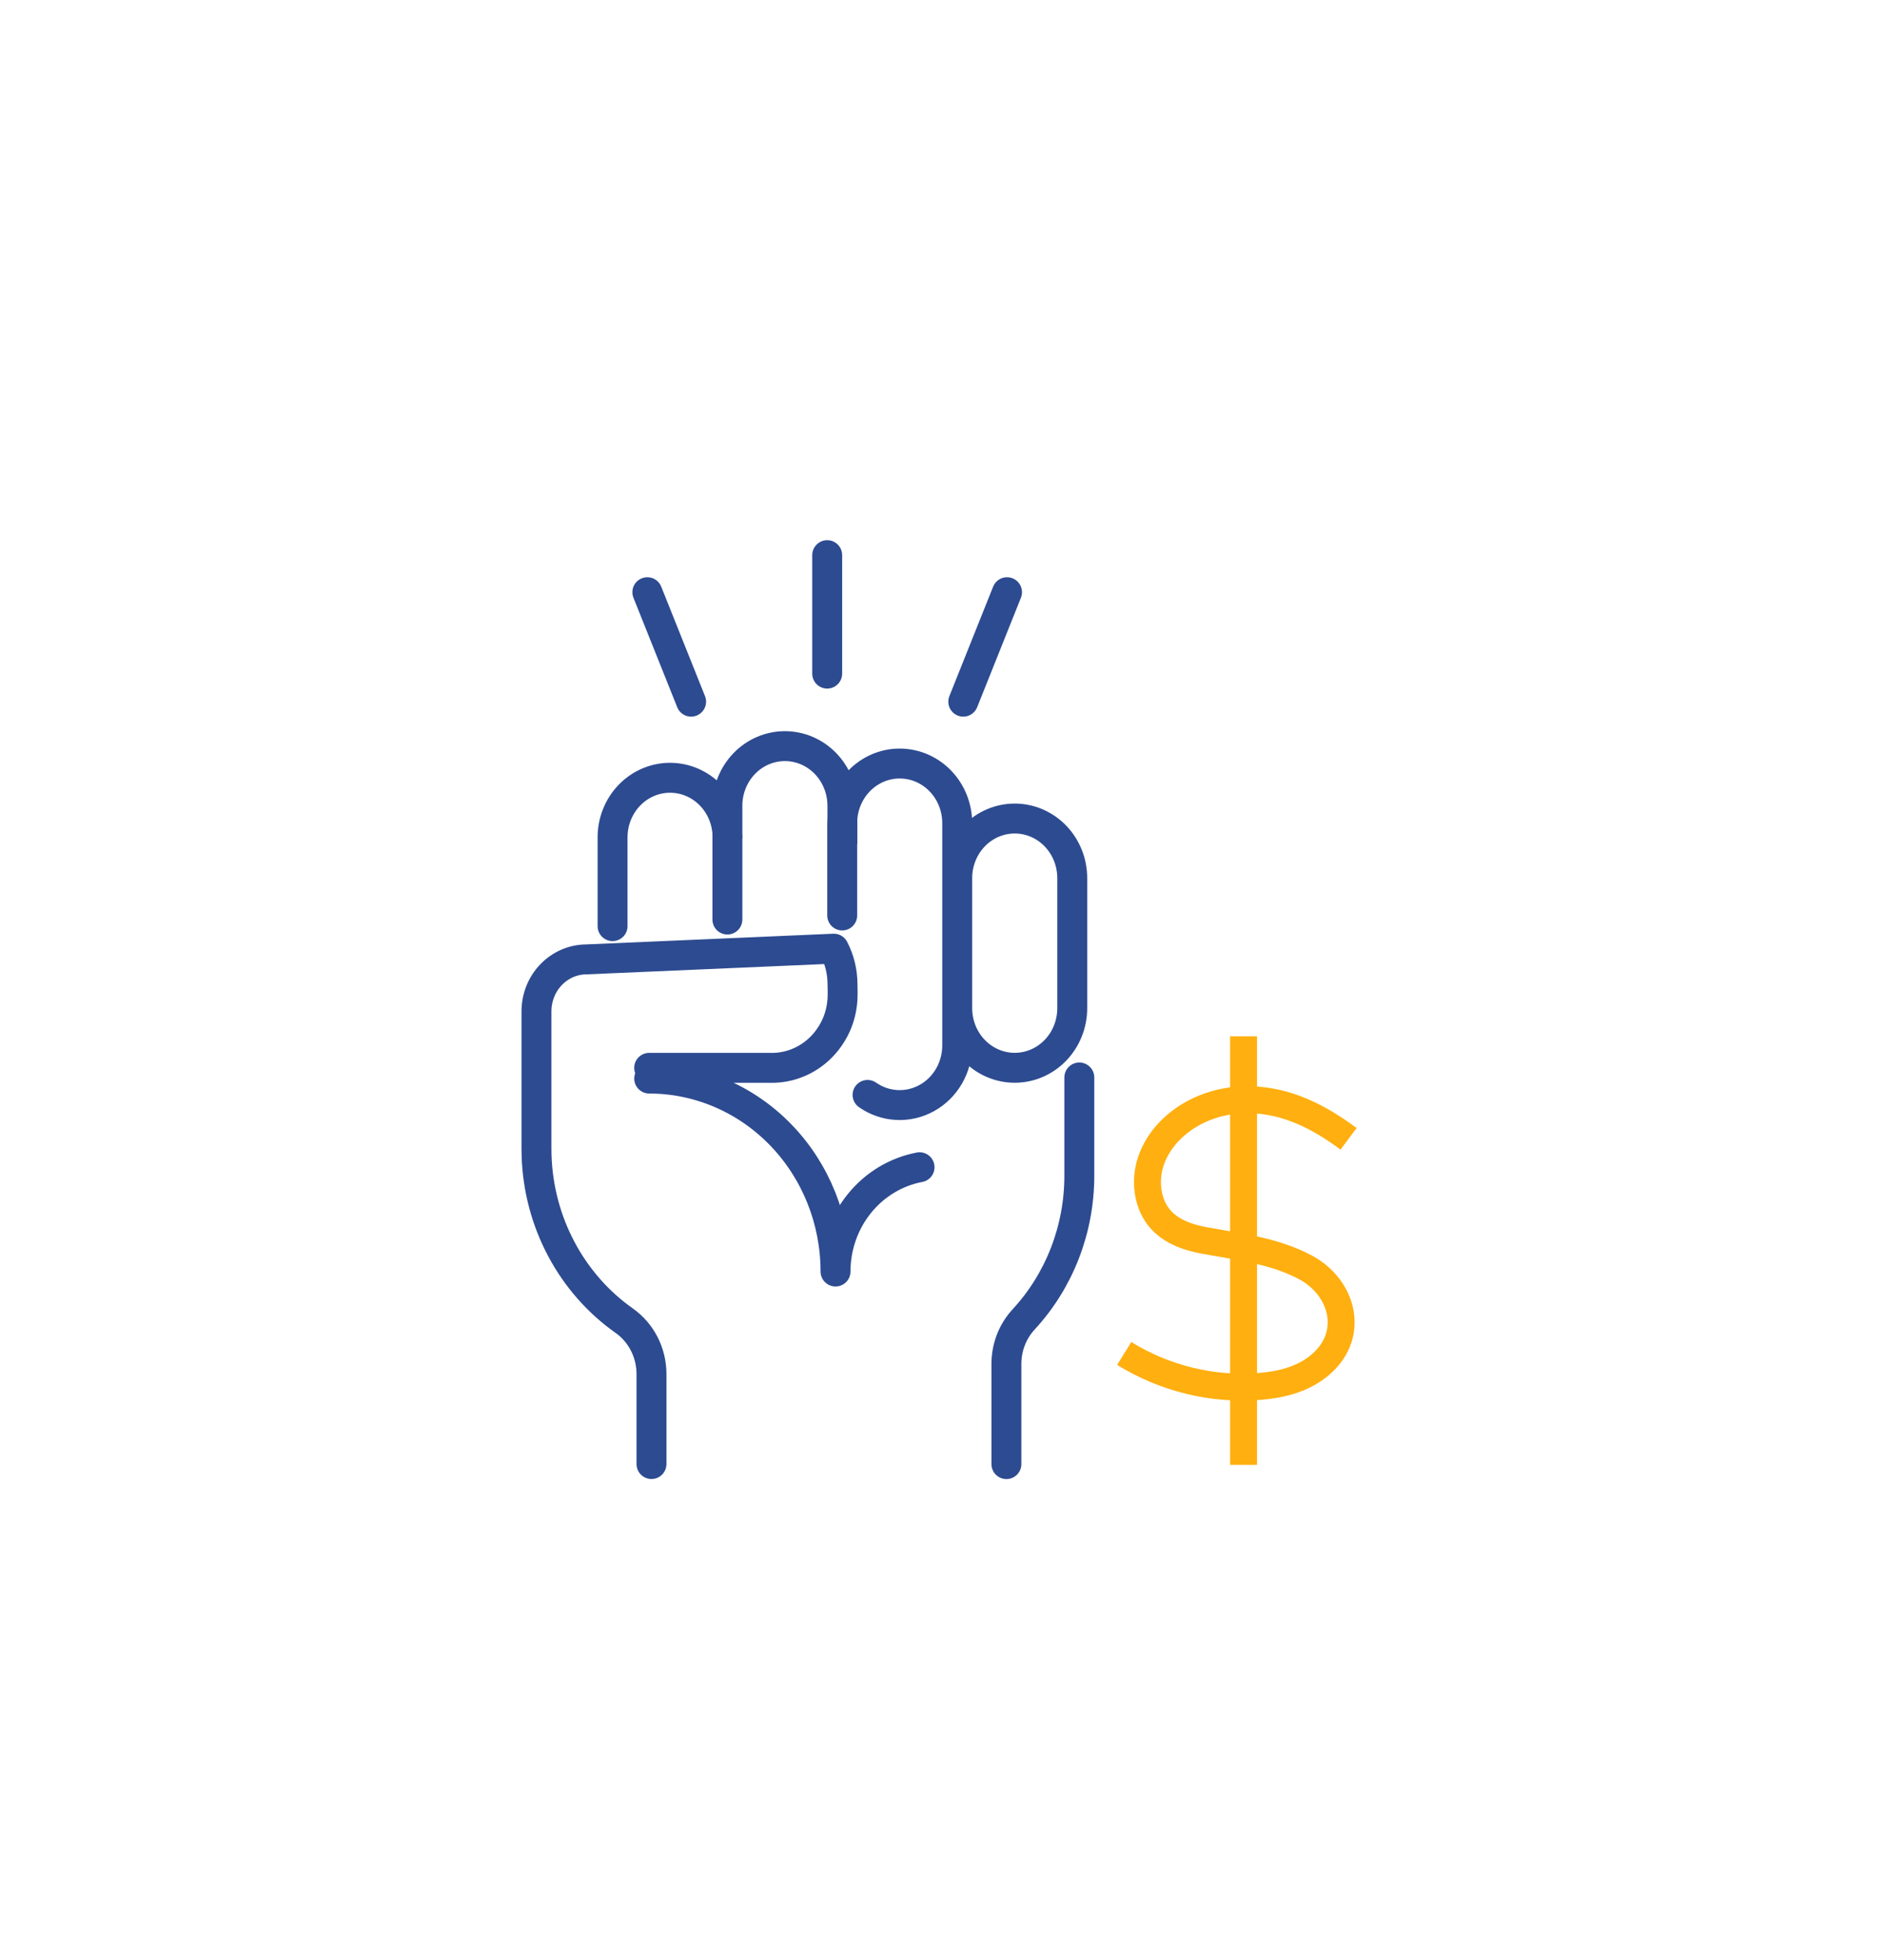 <svg fill="none" height="131" viewBox="0 0 126 131" width="126" xmlns="http://www.w3.org/2000/svg" xmlns:xlink="http://www.w3.org/1999/xlink"><filter id="a" color-interpolation-filters="sRGB" filterUnits="userSpaceOnUse" height="130.5" width="126" x="0" y="0"><feFlood flood-opacity="0" result="BackgroundImageFix"/><feColorMatrix in="SourceAlpha" result="hardAlpha" type="matrix" values="0 0 0 0 0 0 0 0 0 0 0 0 0 0 0 0 0 0 127 0"/><feOffset dy="13.5"/><feGaussianBlur stdDeviation="4.5"/><feComposite in2="hardAlpha" operator="out"/><feColorMatrix type="matrix" values="0 0 0 0 0 0 0 0 0 0 0 0 0 0 0 0 0 0 0.15 0"/><feBlend in2="BackgroundImageFix" mode="normal" result="effect1_dropShadow_5243_9226"/><feBlend in="SourceGraphic" in2="effect1_dropShadow_5243_9226" mode="normal" result="shape"/></filter><g filter="url(#a)"><rect fill="#fff" height="108" rx="54" shape-rendering="crispEdges" width="108" x="9"/><path d="m83.124 55.76v28.64m7.018-21.79c-1.663-1.241-3.479-2.233-5.525-2.527-2.045-.295-4.133.143-5.762 1.402-.951.732-1.731 1.768-2.028 2.974s-.076 2.581.721 3.501c.764.884 1.918 1.259 3.03 1.456 2.257.411 4.634.679 6.704 1.795 2.538 1.375 3.369 4.617.815 6.626-1.112.875-2.537 1.215-3.929 1.322-3.123.25-6.322-.536-9.021-2.206" stroke="#ffaf0f" stroke-width="1.8"/><path d="m40.946 48.395v-5.944c.002-1.029.389-2.018 1.08-2.758.691-.74 1.631-1.174 2.624-1.211s1.961.326 2.702 1.012 1.195 1.644 1.269 2.67c.007.095.011.19.011.287m7.677.343v-2.447c0-1.056-.405-2.069-1.126-2.816-.721-.747-1.699-1.166-2.718-1.166s-1.997.419-2.718 1.166c-.721.747-1.126 1.76-1.126 2.816v7.607m9.369 11.721c.578.404 1.252.637 1.948.674.697.038 1.39-.122 2.006-.461.616-.339 1.131-.846 1.49-1.465.359-.619.549-1.328.549-2.05v-14.872c-.002-1.028-.388-2.015-1.077-2.755s-1.627-1.175-2.619-1.215c-.992-.04-1.96.32-2.701 1.002-.742.683-1.2 1.636-1.278 2.661-.007.101-.012.204-.012.307v6.181m10.975 36.666v-6.696c-0-1.109.413-2.175 1.153-2.976 2.39-2.584 3.723-6.024 3.721-9.602v-6.566m-28.752-.643h8.196.142c.679-.02 1.345-.192 1.954-.502.609-.311 1.146-.754 1.575-1.3.249-.318.461-.667.63-1.038.246-.555.39-1.152.425-1.761.005-.101.009-.201.009-.301v-.24c0-.155-.004-.307-.009-.458-.002-.825-.201-1.638-.579-2.364l-16.525.716c-.889 0-1.741.366-2.37 1.017s-.982 1.534-.982 2.455v9.172c0 .15 0 .305.007.458.067 2.19.633 4.332 1.652 6.252 1.019 1.92 2.462 3.563 4.21 4.795.56.396 1.019.927 1.336 1.547s.483 1.312.483 2.014v6.017m-.152-25.762c3.302 0 6.469 1.359 8.805 3.777 2.336 2.418 3.648 5.698 3.649 9.119.001-1.659.563-3.265 1.59-4.538 1.026-1.274 2.452-2.134 4.027-2.432m-6.174-32.99v-7.917m12.021 2.476-2.925 7.316m-21.118-7.316 2.926 7.316m25.476 11.791c0-1.056-.405-2.069-1.126-2.815-.721-.747-1.698-1.166-2.718-1.166s-1.997.419-2.718 1.166c-.721.747-1.126 1.759-1.126 2.815v8.696c0 1.056.405 2.069 1.126 2.815.721.747 1.698 1.166 2.718 1.166s1.997-.419 2.718-1.166c.721-.747 1.126-1.759 1.126-2.815z" stroke="#2d4b91" stroke-linecap="round" stroke-linejoin="round" stroke-width="2"/></g></svg>